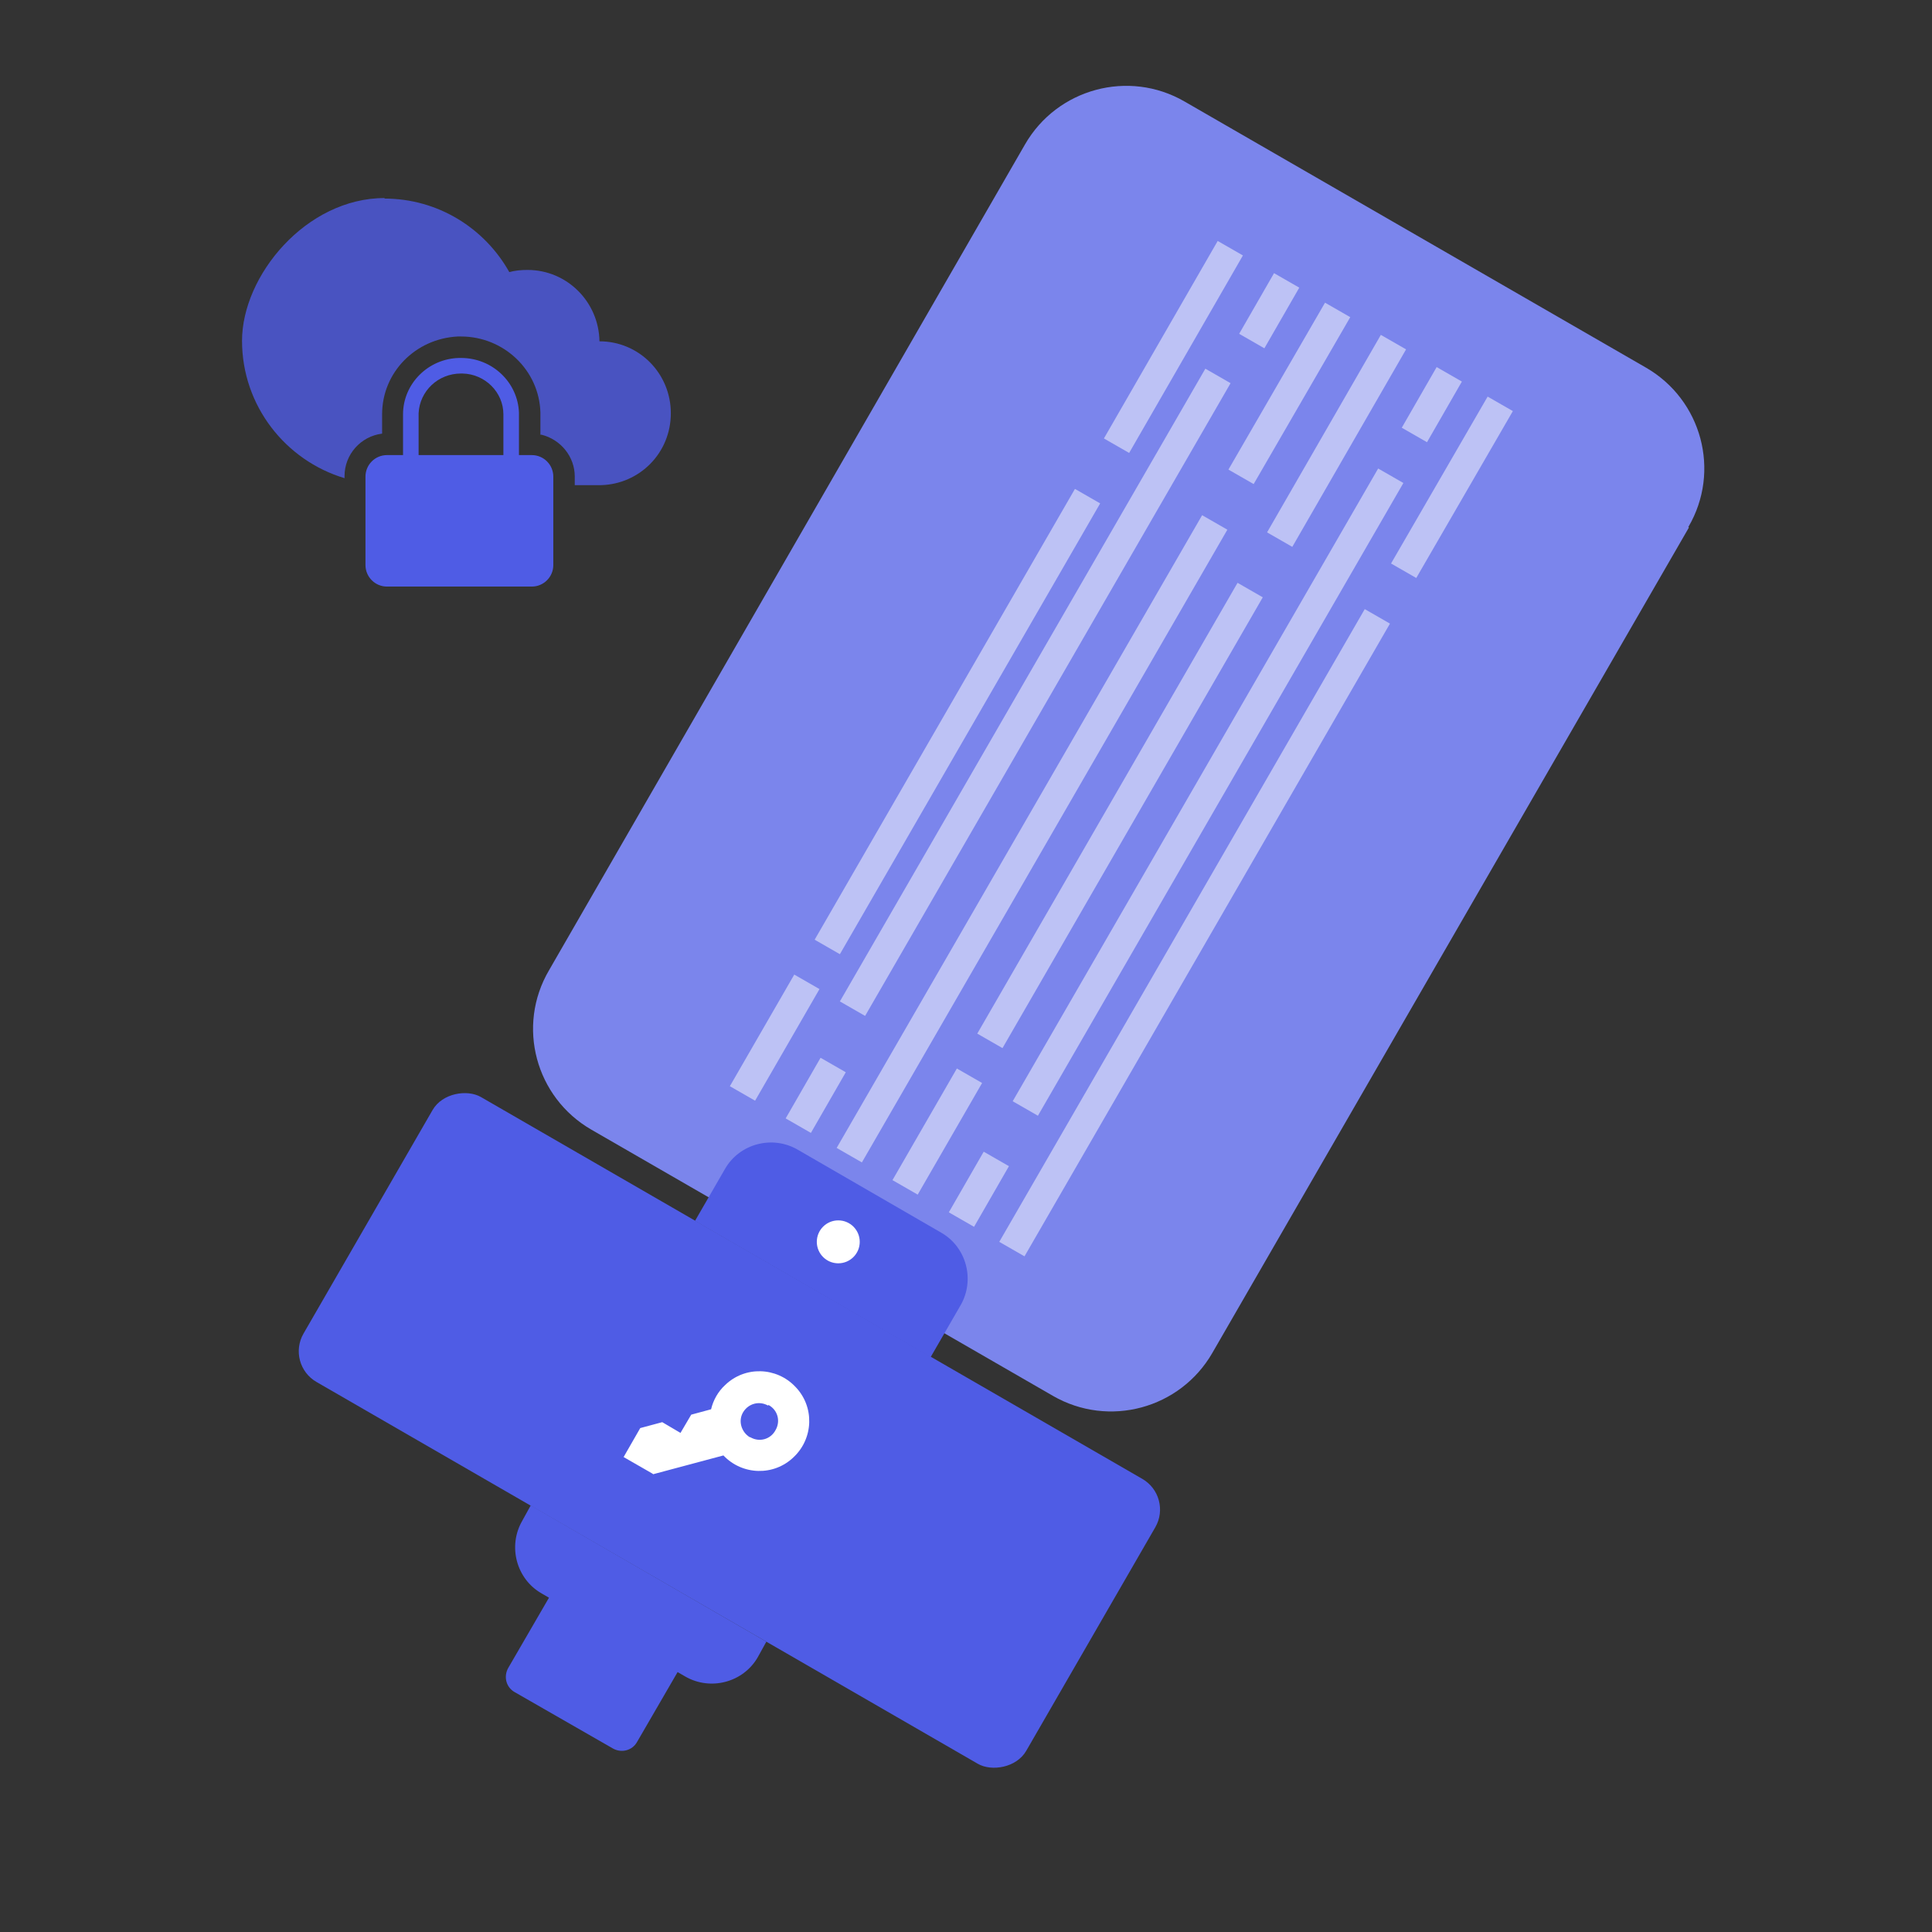<svg xmlns="http://www.w3.org/2000/svg" viewBox="0 0 360 360"><rect x="0" y="0" width="360" height="360" fill="#333333" stroke="none"/><defs><style> .cls-1, .cls-2, .cls-3 { fill: #4f5ce5; } .cls-1, .cls-4 { fill-rule: evenodd; } .cls-5 { fill: #fff; } .cls-2 { fill-opacity: .8; } .cls-6 { fill: #bdc2f5; } .cls-4 { fill: #7b85ec; } </style></defs><g><g id="Layer_1"><g><g><path class="cls-4" d="M314.7,98.3l-88.8,153.8c-6,10.4-19.3,14-29.7,8l-86-49.6c-10.4-6-14-19.3-7.9-29.7L191,26.9c6-10.4,19.3-14,29.7-8l86,49.6c10.4,6,14,19.3,7.9,29.7Z"></path><path class="cls-6" d="M210.4,84.4l-4.7-2.7,21.2-36.8,4.7,2.7-21.2,36.8h0ZM140.7,205.1l-4.7-2.7,12-20.8,4.7,2.7-12,20.8h0ZM156.5,177.8l-4.7-2.7,48.5-84,4.7,2.7-48.5,84h0ZM161.2,189.3l-4.7-2.7,68.1-117.9,4.7,2.7-68.1,117.9h0ZM235.6,64.9l-4.7-2.7,6.5-11.3,4.7,2.7-6.5,11.3h0ZM151.1,211.1l-4.7-2.7,6.5-11.3,4.7,2.7-6.5,11.3ZM233.6,90.2l-4.7-2.7,18-31.1,4.7,2.7-18,31.1ZM160.6,216.6l-4.7-2.7,68.1-117.9,4.7,2.7-68.1,117.9ZM240.8,101.9l-4.7-2.7,21.2-36.8,4.7,2.7-21.2,36.8h0ZM171,222.6l-4.7-2.7,12-20.8,4.7,2.7-12,20.8h0ZM186.8,195.3l-4.7-2.7,48.5-84,4.7,2.7-48.5,84h0ZM265.9,82.4l-4.7-2.7,6.5-11.3,4.7,2.7-6.5,11.3h0ZM181.5,228.6l-4.7-2.7,6.5-11.3,4.7,2.7-6.5,11.3h0ZM193.4,207.9l-4.7-2.7,68.1-117.9,4.7,2.7-68.1,117.9h0ZM263.9,107.7l-4.7-2.7,18-31.1,4.7,2.7-18,31.1h0ZM190.9,234.1l-4.7-2.7,68.1-117.9,4.7,2.7-68.1,117.9h0Z"></path><rect class="cls-3" x="105.3" y="188.8" width="61.3" height="155.5" rx="6.6" ry="6.6" transform="translate(-162.9 251) rotate(-60)"></rect><path class="cls-3" d="M148.6,214.2l26.8,15.5c4.7,2.7,6.3,8.8,3.6,13.5l-5.6,9.7-43.9-25.4,5.6-9.7c2.7-4.7,8.8-6.3,13.5-3.6ZM100.9,296.9l26.8,15.5c4.7,2.7,10.8,1.1,13.5-3.6l1.6-2.9-43.9-25.4-1.6,2.9c-2.7,4.7-1.1,10.8,3.6,13.5ZM95.9,315.3l18.3,10.5c1.6.9,3.6.4,4.5-1.2h0s7.6-13.1,7.6-13.1l-24-13.8-7.6,13.1c-.9,1.6-.4,3.6,1.2,4.5h0s0,0,0,0Z"></path><circle class="cls-5" cx="156.2" cy="231.4" r="4"></circle><path class="cls-5" d="M121.7,274.7l13.1-3.5c3.5,3.7,9.4,3.9,13.1.3,3.7-3.5,3.9-9.4.3-13.1-3.5-3.7-9.4-3.9-13.1-.3-1.3,1.2-2.2,2.8-2.6,4.5l-3.7,1-2,3.4-3.4-2-4.1,1.1-3.1,5.4s5.4,3.1,5.4,3.1ZM143.2,261.8c1.7.9,2.3,3,1.3,4.7-.9,1.7-3,2.3-4.7,1.3,0,0,0,0-.1,0-1.6-1-2.2-3.1-1.2-4.7,1-1.6,3-2.1,4.6-1.2Z"></path><path class="cls-1" d="M101.4,307.8l4.6,2.6-2.3,4-4.6-2.6,2.3-4ZM112.8,314.4l4.6,2.6-2.3,4-4.6-2.6,2.3-4Z"></path></g><g><path class="cls-2" d="M71.6,37c10,0,18.7,5.5,23.3,13.7,1.1-.3,2.2-.4,3.4-.4,7.4,0,13.3,6,13.4,13.3,7.4,0,13.3,6,13.3,13.4s-5.8,13.2-13,13.4h-4.9v-1.6c0-3.7-2.6-6.9-6.2-7.8h-.2v-4.1c-.2-7.9-6.8-14.2-14.8-14.2h-.3s-.3,0-.3,0c-7.9.4-14.1,6.7-14.1,14.5v3.6c-4,.5-7,3.9-7,7.9v.4c-11-3.3-19.1-13.5-19.1-25.6s11.9-26.6,26.6-26.6Z"></path><path class="cls-3" d="M85.6,66.7h.3c5.9,0,10.6,4.6,10.8,10.2v.3s0,7.6,0,7.6h2.4c2.2,0,4,1.8,4,4v16.5c0,2.2-1.8,4-4,4h-27c-2.2,0-4-1.8-4-4v-16.5c0-2.2,1.8-4,4-4h3v-7.6c0-5.7,4.7-10.4,10.5-10.5h.3s-.3,0-.3,0ZM86.1,69.6h-.2c-4.3,0-7.7,3.3-7.9,7.4v.2s0,7.6,0,7.6h15.8v-7.6c0-4.1-3.4-7.5-7.6-7.6h-.2s.2,0,.2,0Z"></path><path class="cls-3" d="M89.3,104h-7.2l1.3-7.7c-1.5-1.3-1.7-3.5-.5-5,1.3-1.5,3.5-1.7,5-.5.8.7,1.3,1.7,1.3,2.8,0,1-.4,2-1.2,2.7l1.2,7.7Z"></path></g></g></g></g></svg>